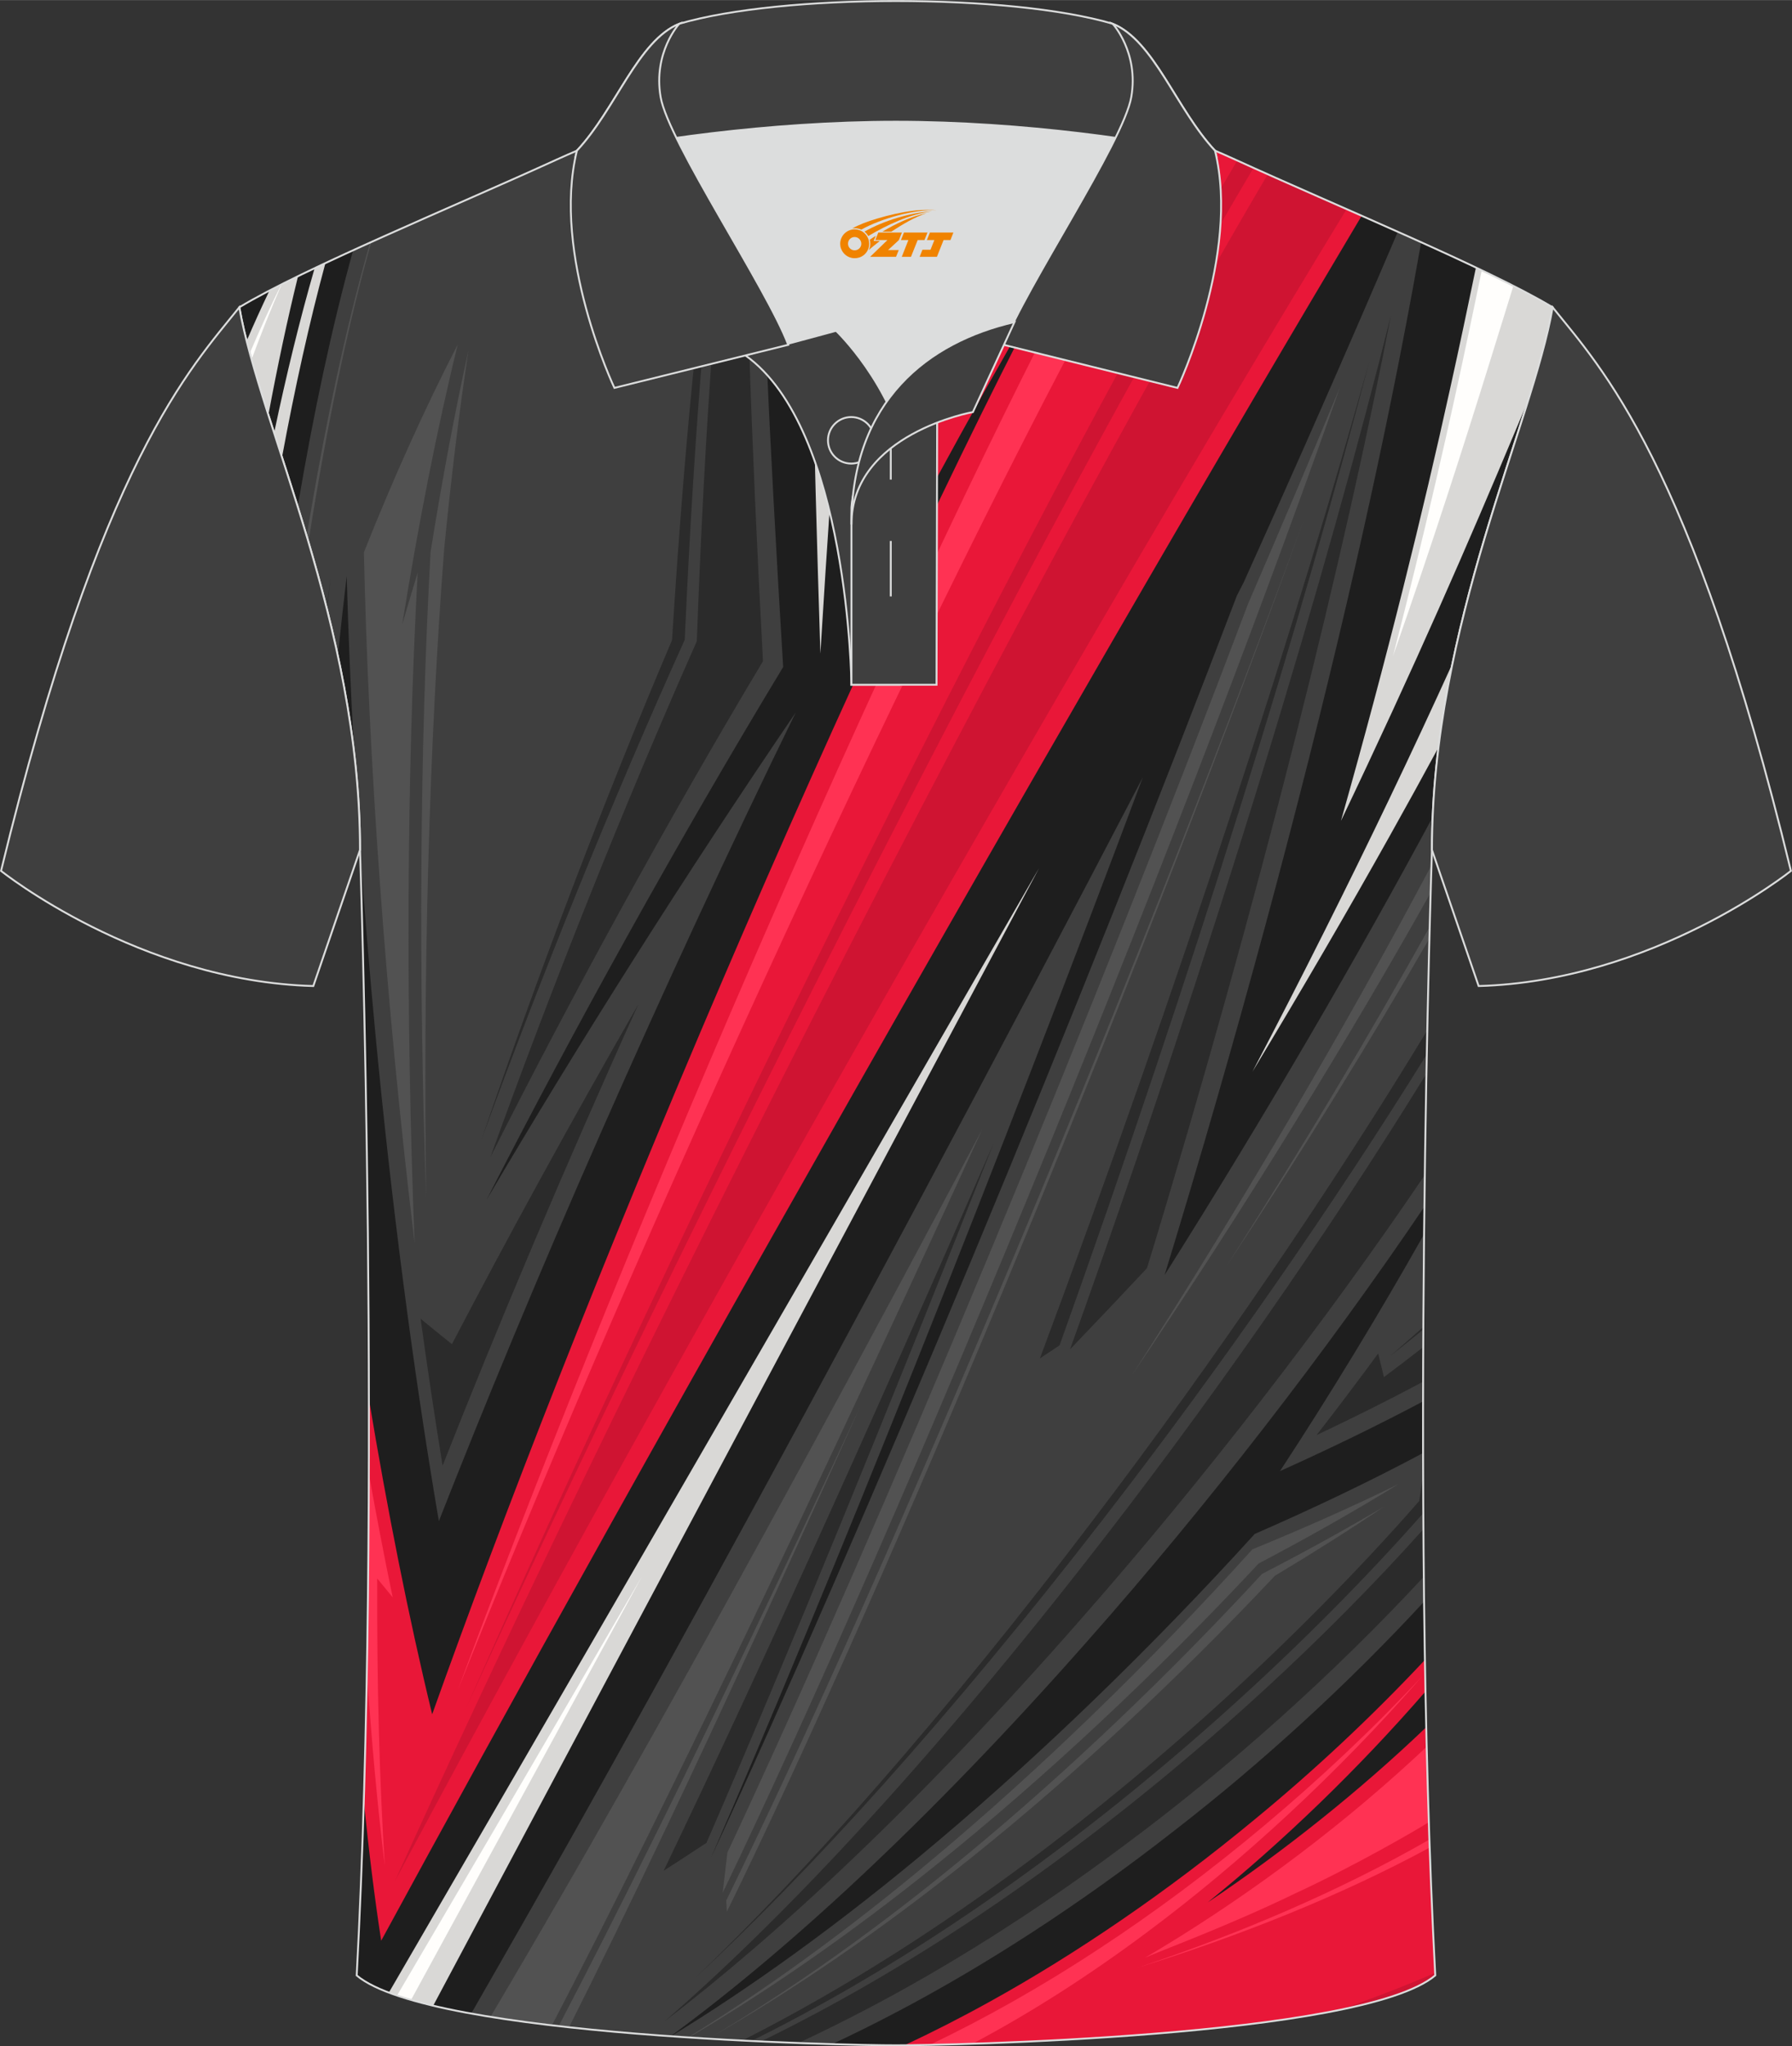 <?xml version="1.0" encoding="utf-8"?>
<!-- Generator: Adobe Illustrator 24.0.1, SVG Export Plug-In . SVG Version: 6.00 Build 0)  -->
<svg xmlns="http://www.w3.org/2000/svg" xmlns:xlink="http://www.w3.org/1999/xlink" version="1.1" id="图层_1" x="0px" y="0px" width="379.8px" height="433.5px" viewBox="0 0 379.95 433.64" enable-background="new 0 0 379.95 433.64" xml:space="preserve">
<rect x="0" y="0" width="379.95" height="433.64" fill="#333333" stroke="none"/>
<g>
	<g>
		<path fill-rule="evenodd" clip-rule="evenodd" fill="#1E1E1E" d="M76.33,180.12c0,0,4.68,137.15-0.7,238.51    c15.6,13.14,104.62,14.84,114.34,14.81c9.72,0.03,98.74-1.67,114.34-14.82c-5.38-101.36-0.7-238.51-0.7-238.51    c0-47.79,21.31-90.25,25.59-115c-13.68-8.25-45.44-21.32-67.38-31.34c-5.84-2.66-10.73-4.57-15.09-5.94l-113.56-0.01    c-4.32,1.37-9.2,3.29-15.06,5.95c-21.94,10.02-53.7,23.09-67.37,31.34C55.02,89.87,76.33,132.33,76.33,180.12z"/>
		<path fill-rule="evenodd" clip-rule="evenodd" fill="#3F3F3F" d="M127.45,239.92c-13,29.51-24.71,57.73-34.4,82.43    c-5.62-33-10.15-68.52-13.42-102.89c-1.29-13.58-2.39-26.98-3.3-40.05c-0.03-6.74-0.48-13.36-1.24-19.85    c-0.72-12.97-1.25-25.52-1.58-37.49c-0.66,5.54-1.29,11.18-1.88,16.88c-2.4-11.2-5.45-21.8-8.51-31.59    c3.34-19.71,7.27-38.22,11.76-54.34c14.02-6.4,30.33-13.35,43.23-19.25c5.86-2.66,10.74-4.58,15.06-5.95h27.88    c0.09,23.01,2.03,64.61,5,113.52c-22.03,36.4-44.34,76.61-62.87,112.89c19.4-32.97,42.57-69.55,65.54-103.26    C154.67,179.69,140.42,210.46,127.45,239.92z"/>
		<path fill-rule="evenodd" clip-rule="evenodd" fill="#3F3F3F" d="M113.12,403.59c9.89-17.39,22.16-39.34,36.28-65.07    c28.13-51.2,63.75-117.84,92.91-173.81c-14.56,38.88-31.44,82.5-47.64,123.01c-16.21,40.57-31.74,78.02-43.93,105.98    c15.23-32.79,35.26-78.72,55.54-127.45c20.28-48.67,40.37-99.06,55.97-140.04c0.49-0.95,0.98-1.9,1.46-2.84    c9.35-20.72,17.39-38.91,24.12-54.43c3.09-7.11,5.9-13.67,8.54-19.83c1.67,0.74,3.32,1.48,4.95,2.22    c-1.12,6.36-2.36,13.11-3.75,20.3c-3.17,16.46-7.14,35.23-12.02,56.14c-4.87,20.88-10.66,43.89-17.2,68.09    c-6.53,24.17-13.82,49.52-21.42,74.33c21.56-34.12,41.22-67.99,56.84-97.05c-0.1,2.32-0.15,4.65-0.15,7c0,0-1.08,31.54-1.6,75.55    c-20.65,30.55-46.09,63.45-71.59,92.23c-16.71,18.95-33.32,36.08-48.44,50.2c-14.86,13.91-28.28,24.93-39.84,33.43    c-14.47-1.02-29.77-2.54-42.26-4.81C103.86,419.81,108.2,412.25,113.12,403.59L113.12,403.59z M301.73,296.97    c0.02-12.33,0.1-24.23,0.21-35.42c-9.32,16.53-19.63,33.53-30.55,50.2C282.13,306.92,292.34,301.95,301.73,296.97L301.73,296.97z     M142.27,431.52c12.94,0.91,25.2,1.41,34.16,1.67c4.41-2.06,8.96-4.31,13.64-6.78c18.27-9.58,38.66-22.61,58.96-38.5    c18.49-14.3,36.8-31.07,52.91-48.5c-0.13-10.62-0.19-21.17-0.21-31.5c-10.96,5.86-23.02,11.63-35.7,17.16    c-21.85,24.07-45.35,46.71-66.91,64.88C177.84,407.96,158.43,421.65,142.27,431.52z"/>
		<path fill-rule="evenodd" clip-rule="evenodd" fill="#D9D8D6" d="M52.29,72.24c1.56-3.64,3.18-7.21,4.85-10.69    c1.88-0.98,3.91-2,6.06-3.05c-2.29,9.29-4.38,19.15-6.3,29.44C55.1,82.26,53.5,77.01,52.29,72.24L52.29,72.24z M58.12,91.72    l1.67,5.18c2.72-14.67,5.79-28.55,9.21-41.16c-0.77,0.36-1.54,0.72-2.29,1.08C63.57,67.66,60.71,79.42,58.12,91.72z"/>
		<path fill-rule="evenodd" clip-rule="evenodd" fill="#E91738" d="M91.63,363.29c7.37-20.67,16.4-44.79,26.86-71.31    c10.43-26.46,22.3-55.33,34.65-84.13c12.34-28.78,25.17-57.49,37.27-83.35c12.11-25.89,23.49-48.94,33.17-67.2    c-12.23,20.35-26.83,46.79-42.2,76.55c3.12-45.59,6.25-84.37,8.77-106.03h56.58c4.36,1.37,9.25,3.28,15.09,5.94    c8.1,3.7,17.53,7.81,26.9,11.94l-0.03,0.05c-6.59,11.07-14.17,23.85-23.03,38.94c-17.54,29.86-40.58,69.64-65.11,112.55    c-24.48,42.82-49.83,87.68-70.63,124.96c-10.44,18.71-19.8,35.6-27.91,50.34c-8.14,14.79-15.03,27.42-21.19,38.73    c-1.4-9.09-2.63-19.03-3.68-29.67c0.85-28.37,1.12-57.81,1.08-85.14C82.1,319.8,86.59,342.53,91.63,363.29z"/>
		<path fill-rule="evenodd" clip-rule="evenodd" fill="#D9D8D6" d="M307.44,82.43c2.04-9.2,3.83-17.7,5.5-25.76    c6.53,3.1,12.2,5.98,16.27,8.43c-0.98,5.66-2.85,12.24-5.15,19.61c-0.92,2.19-1.85,4.41-2.8,6.67    c-4.77,11.37-10.07,23.8-16.2,37.6c-6.11,13.76-13.06,28.88-20.74,44.96C294.22,138.97,301.83,107.97,307.44,82.43z"/>
		<path fill-rule="evenodd" clip-rule="evenodd" fill="#E91738" d="M302.24,358.45c-14.27,16.44-30.22,31.81-46.17,44.7    c16.05-10.77,32.01-23.44,46.33-37.13c0.41,17.99,1.02,35.79,1.91,52.6c-14.9,12.56-96.74,14.67-112.55,14.81    c5.85-2.73,11.91-5.81,18.15-9.27c17.99-9.94,37.48-23.15,56.32-38.76c12.55-10.32,24.74-21.74,35.89-33.64    C302.16,353.99,302.2,356.22,302.24,358.45z"/>
		<path fill-rule="evenodd" clip-rule="evenodd" fill="#D9D8D6" d="M182.84,27.82c-2.86,22.42-6,63.14-8.9,110.68    c-1.51-47.63-2.36-88.22-2.12-110.68H182.84z"/>
		<path fill-rule="evenodd" clip-rule="evenodd" fill="#D9D8D6" d="M82.45,422.26c6.28-10.82,13.17-22.67,21.4-36.86    c9.27-15.97,20.25-34.93,32.71-56.45c24.8-42.84,55.7-96.34,83.74-144.97L91.85,425.04C88.3,424.2,85.13,423.28,82.45,422.26z"/>
		<path fill-rule="evenodd" clip-rule="evenodd" fill="#D9D8D6" d="M294.49,169.45c4.87-10.16,9.36-19.8,13.49-28.9    c-1.2,5.79-2.23,11.75-2.98,17.82c-3.24,5.98-6.65,12.19-10.25,18.61c-8.79,15.71-18.68,32.7-29.2,50.13    C276.05,207.05,285.88,187.44,294.49,169.45z"/>
		<path fill-rule="evenodd" clip-rule="evenodd" fill="#CF1432" d="M180.39,200.01c19.97-38.88,39.91-76.52,56.31-106.39    c12.82-23.4,23.51-42.12,32.1-56.7c5.32,2.38,11,4.87,16.72,7.38l-0.73,1.2c-6.43,10.56-13.76,22.7-22.23,36.92    c-8.45,14.18-18.05,30.44-28.53,48.4c-10.47,17.93-21.83,37.56-33.34,57.62c-23.1,40.25-47.44,83.37-67.74,119.96    c-20.51,36.94-36.99,67.36-49.23,90.26c10.09-22.28,23.39-50.94,40.12-85.45C140.4,278.96,160.41,238.87,180.39,200.01z"/>
		<path fill-rule="evenodd" clip-rule="evenodd" fill="#FF3253" d="M299.71,372.75c0.94-0.86,1.87-1.73,2.79-2.6    c0.13,5.37,0.28,10.71,0.45,16.01c-2.84,1.75-15.23,9.02-28.55,15.19c-14.24,6.91-29.57,12.52-31.64,13.54    C262.16,403.47,282.04,389.01,299.71,372.75z"/>
		<path fill-rule="evenodd" clip-rule="evenodd" fill="#FFFEFC" d="M320.88,60.56c-1.56,5.02-3.15,10.17-4.83,15.56    c-5.62,18.1-12.29,38.92-20.69,62.88c6.76-26.17,11.95-49.05,16.1-68.74c0.95-4.48,1.85-8.8,2.71-13    C316.54,58.4,318.79,59.5,320.88,60.56z"/>
		<path fill-rule="evenodd" clip-rule="evenodd" fill="#FF3253" d="M97.1,358.07c7.7-20.81,17.02-44.91,27.61-71.14    c10.57-26.18,22.43-54.49,34.62-82.56c12.19-28.06,24.72-55.88,36.47-80.93c11.76-25.08,22.74-47.39,32.07-65.22    c4.21-0.66,8.38-1.27,12.48-1.83c-2.45,2.18-4.96,4.45-7.52,6.8c-9.68,18-21.02,40.19-33.18,64.99    c-12.15,24.76-25.11,52.12-37.74,79.65c-12.64,27.53-24.95,55.23-35.96,80.81C114.93,314.28,105.2,337.79,97.1,358.07z"/>
		<path fill-rule="evenodd" clip-rule="evenodd" fill="#FF3253" d="M202.69,27.83c-0.68,11.21-1.62,26.97-2.73,45.91    c-1.25,2.48-2.52,5.02-3.8,7.61c8.77-10.47,17.13-19.9,24.87-28.16c-9.67,15.08-20.76,33.8-32.56,55.03    c2.15-34.34,4.15-62.93,5.72-80.39L202.69,27.83z"/>
		<path fill-rule="evenodd" clip-rule="evenodd" fill="#2B2B2B" d="M238.12,391.25c-19.03,14.21-37.78,25.88-54.66,34.68    c-4.89,2.56-9.62,4.89-14.19,7.02c-2.5-0.09-5.16-0.2-7.93-0.33c4.04-1.97,8.21-4.1,12.51-6.41c14.07-7.54,29.49-17.02,45.53-28.5    c16.01-11.44,32.63-24.87,48.61-39.55c11.87-10.89,23.38-22.47,33.81-34.11c0.02,3.34,0.05,6.7,0.09,10.07    C282.66,354.89,260.24,374.89,238.12,391.25z"/>
		<path fill-rule="evenodd" clip-rule="evenodd" fill="#2B2B2B" d="M140.94,428.33c11.74-9,25.35-20.55,40.36-34.91    c14.98-14.31,31.35-31.43,47.81-50.22c26.07-29.62,52.05-63.27,72.98-94.2c0.1-7.63,0.22-14.83,0.35-21.49    c-20.6,33.44-46.59,70.87-72.99,104.42c-16.6,21.17-33.16,40.66-48.23,56.93C166.11,405.21,152.49,418.32,140.94,428.33z"/>
		<path fill-rule="evenodd" clip-rule="evenodd" fill="#2B2B2B" d="M301.74,292.8c-7.1,3.79-14.68,7.58-22.6,11.32    c4.48-5.76,8.84-11.54,13.07-17.3c0.41,1.68,0.82,3.35,1.22,5.01c2.85-2.13,5.63-4.26,8.35-6.38    C301.75,287.87,301.75,290.33,301.74,292.8z"/>
		<path fill-rule="evenodd" clip-rule="evenodd" fill="#2B2B2B" d="M243.19,268.74c11.69-38.27,22.57-77.34,31.37-112.07    c8.85-34.88,15.63-65.42,20.37-89.91c-6.47,25.95-15.65,59.16-27.43,97.37c-11.69,38-25.97,81-40.62,121.81    C232.36,280.23,237.81,274.49,243.19,268.74z"/>
		<path fill-rule="evenodd" clip-rule="evenodd" fill="#2B2B2B" d="M149.79,390.53c16.5-37.95,38.92-92.54,60.88-148.26    c-12.78,29.36-25.79,58.66-37.79,85.08c-12.01,26.47-23.02,50.07-32.17,69.09C143.67,394.54,146.7,392.57,149.79,390.53z"/>
		<path fill-rule="evenodd" clip-rule="evenodd" fill="#525252" d="M296.48,314.52c-9.66,4.73-20.08,9.36-30.93,13.8    c-21.99,24.34-45.6,47.07-67.13,65.1c-19.54,16.44-37.39,29.03-52.53,38.34l0.19,0.01c15.35-9.03,33.38-21.2,53.08-37.11    c21.76-17.49,45.56-39.59,67.7-63.33C277.23,325.88,287.2,320.24,296.48,314.52z"/>
		<path fill-rule="evenodd" clip-rule="evenodd" fill="#525252" d="M303.34,189.15C286,220.11,263.6,256.5,240.05,291.36    c23.84-37.09,46.14-75.37,63.47-108.03C303.47,184.81,303.41,186.76,303.34,189.15z"/>
		<path fill-rule="evenodd" clip-rule="evenodd" fill="#525252" d="M154.23,392.58c15.39-32.79,35.34-78.35,55.37-126.45    c20.06-48.11,39.76-97.73,55.05-138.25c7.32-16.91,13.82-32.26,19.48-45.88c-7.24,20.58-16.25,45.13-26.73,72.52    c-10.45,27.32-22.38,57.47-34.74,87.7c-12.35,30.22-25.14,60.53-37.08,87.86c-11.96,27.36-23.07,51.75-32.36,71.05    C153.54,398.37,153.88,395.52,154.23,392.58z"/>
		<path fill-rule="evenodd" clip-rule="evenodd" fill="#525252" d="M149.42,364.43c-8.54,17.61-16.13,32.92-22.61,45.71    c-3.6,7.11-6.86,13.44-9.79,19.07c-4.51-0.53-8.89-1.13-13.03-1.8c2.83-4.77,5.85-9.9,9.14-15.55    c7.29-12.49,15.9-27.52,25.79-45.13c19.64-34.95,44.63-80.82,69.28-127.3c-10.27,22.41-20.77,45.04-30.76,66.28    C167.45,326.97,157.95,346.85,149.42,364.43z"/>
		<path fill-rule="evenodd" clip-rule="evenodd" fill="#2B2B2B" d="M158.26,27.82c-0.48,22.89,0.93,63.94,3.51,112.29    c-20.29,33.89-40.63,71.01-57.78,105.07c12.91-35.81,28.18-74.21,43.75-109.3c1.71-46.21,4.5-85.75,8.3-108.07L158.26,27.82z"/>
		<path fill-rule="evenodd" clip-rule="evenodd" fill="#2B2B2B" d="M69.25,128.82c0.29-2.22,0.59-4.44,0.89-6.64    c-0.28,2.31-0.54,4.63-0.81,6.96L69.25,128.82z"/>
		<path fill-rule="evenodd" clip-rule="evenodd" fill="#525252" d="M87.91,263.42c-6.21-51.32-9.82-103.07-10.75-146.4    c6.18-15.53,12.89-30.47,19.9-44.04C92.67,90.8,88.72,111,85.27,132.37c1.08-3.71,2.18-7.39,3.29-11.04    C86.2,164.64,86,214.89,87.91,263.42z"/>
		<path fill-rule="evenodd" clip-rule="evenodd" fill="#525252" d="M65.03,113.58c3.75-22.81,8.24-44.12,13.44-62.19l0.25-0.11    c-5.19,18.41-9.63,40.21-13.32,63.55L65.03,113.58z"/>
		<path fill-rule="evenodd" clip-rule="evenodd" fill="#CF1432" d="M283.79,425.98c7-2.39,13.86-5.01,20.49-7.9l0.03,0.53    C300.73,421.64,293.27,424.05,283.79,425.98z"/>
		<path fill-rule="evenodd" clip-rule="evenodd" fill="#FF3253" d="M303.13,391.53c-18.99,10.27-40.46,18.79-61.96,25.47    c21.44-7.15,42.91-16.26,61.9-27.17L303.13,391.53z"/>
		<path fill-rule="evenodd" clip-rule="evenodd" fill="#2B2B2B" d="M260.7,361.96c-15.52,13.99-31.46,26.72-46.74,37.57    c-15.3,10.88-29.93,19.89-43.28,27.1c-3.9,2.11-7.68,4.07-11.36,5.89l-1.94-0.1c3.8-1.93,7.73-4,11.77-6.24    c13.05-7.2,27.37-16.16,42.36-26.96c14.98-10.77,30.63-23.37,45.95-37.21c15.3-13.82,30.27-28.87,43.44-43.91    c0.27-1.74,0.54-3.49,0.8-5.25l0.03,0.05c0.01,2.57,0.02,5.16,0.04,7.75C289.28,334.81,275.17,348.93,260.7,361.96z"/>
		<path fill-rule="evenodd" clip-rule="evenodd" fill="#525252" d="M293.39,319.31c-8.17,4.84-16.83,9.6-25.8,14.22    c-20.21,21.89-41.82,42.34-61.92,58.98c-20.17,16.75-38.84,29.68-54.63,39.03c16.22-9.27,35.39-22.11,56.05-38.79    c20.6-16.57,42.69-36.98,63.22-58.82C278.3,329.15,286.04,324.26,293.39,319.31z"/>
		<path fill-rule="evenodd" clip-rule="evenodd" fill="#2B2B2B" d="M301.78,281.73c-2.26,1.85-4.58,3.7-6.94,5.56    c2.36-2.04,4.67-4.07,6.94-6.09V281.73z"/>
		<path fill-rule="evenodd" clip-rule="evenodd" fill="#525252" d="M303.08,198.84c-12.45,21.62-27.13,45.43-43.01,69.44    c15.94-24.87,30.65-49.56,43.07-71.89L303.08,198.84z"/>
		<path fill-rule="evenodd" clip-rule="evenodd" fill="#2B2B2B" d="M302.52,223.42c-19.47,31.4-43.81,66.53-68.88,98.84    c-15.7,20.29-31.54,39.34-46.23,55.75c-14.72,16.46-28.29,30.26-40.06,41.18c11.48-10.94,24.71-24.75,39.07-41.19    c14.34-16.39,29.8-35.4,45.17-55.65c25.89-33.99,51.12-71.18,71.04-104.03L302.52,223.42z"/>
		<path fill-rule="evenodd" clip-rule="evenodd" fill="#525252" d="M153.97,402.78c8.44-17.21,18.38-38.57,29.1-62.62    c10.71-24.02,22.2-50.72,33.55-77.89c11.34-27.17,22.53-54.82,32.72-80.77c10.2-25.99,19.4-50.28,27.16-71.54    c-7.74,21.51-16.94,46.1-27.16,72.41c-10.2,26.27-21.4,54.25-32.76,81.7c-11.35,27.45-22.84,54.36-33.53,78.49    c-10.69,24.15-20.58,45.51-28.94,62.57C154.06,404.35,154.02,403.57,153.97,402.78z"/>
		<path fill-rule="evenodd" clip-rule="evenodd" fill="#2B2B2B" d="M224.65,285.1c13.7-38.18,27.12-78.29,38.41-114.4    c11.36-36.26,20.59-68.52,27.32-94.33c-7.22,26.02-17.1,58.73-29.2,95.54c-12.03,36.65-26.29,77.4-40.69,115.95    C221.88,286.93,223.26,286.02,224.65,285.1z"/>
		<path fill-rule="evenodd" clip-rule="evenodd" fill="#525252" d="M118.45,429.37c5.85-11.19,12.95-25.14,21.44-42.37    c11.95-24.23,26.69-55.04,42.44-88.79c-15.1,33.55-29.25,64.22-40.76,88.46c-8.3,17.49-15.25,31.68-20.93,42.95    C119.91,429.54,119.18,429.46,118.45,429.37z"/>
		<path fill-rule="evenodd" clip-rule="evenodd" fill="#CF1432" d="M183.13,183.17c15.96-32.04,31.66-62.58,45.22-88.03    c13.61-25.58,25.08-46.06,33.92-61.04l-0.04-0.14c1.16,0.53,2.34,1.07,3.55,1.61c-8.87,14.91-20.24,34.87-33.77,59.75    c-13.79,25.32-29.84,55.8-46.23,87.82c-16.38,32-33.1,65.55-48.07,96.4c-15.01,30.93-28.27,59.15-38.92,82.52    c10.3-23.43,23.12-51.65,37.67-82.55C150.95,248.68,167.17,215.18,183.13,183.17z"/>
		<path fill-rule="evenodd" clip-rule="evenodd" fill="#FF3253" d="M208.46,27.83c-0.76,9.34-1.78,21.84-2.99,36.71    c4.37-3.94,8.62-7.67,12.74-11.17c-5.02,5.13-10.28,10.72-15.73,16.73c1.07-17.32,1.96-31.78,2.59-42.26L208.46,27.83z"/>
		<path fill-rule="evenodd" clip-rule="evenodd" fill="#2B2B2B" d="M154.66,27.82c-4.21,22.32-7.4,61.73-9.48,107.75    c-15.42,34.11-30.44,71.3-43.15,106.08c11.9-34.82,25.95-71.93,40.46-106.02c2.88-45.98,6.88-85.46,11.75-107.82L154.66,27.82    L154.66,27.82z"/>
		<path fill-rule="evenodd" clip-rule="evenodd" fill="#525252" d="M90.36,253.87c-1.65-47.2-1.36-95.44,0.93-136.89    c2.43-15.19,5.12-29.57,8.03-42.68c-1.96,12.87-3.67,27-5.14,41.98C90.96,158.05,89.68,206.63,90.36,253.87z"/>
		<path fill-rule="evenodd" clip-rule="evenodd" fill="#FFFEFC" d="M52.97,74.82c2.11-4.99,4.34-9.85,6.67-14.54l0.08-0.04    c-2.24,5.13-4.37,10.46-6.38,15.93C53.21,75.71,53.09,75.26,52.97,74.82z"/>
		<path fill-rule="evenodd" clip-rule="evenodd" fill="#2B2B2B" d="M135.36,212.79c-15.65,34.54-29.93,68.4-41.52,97.81    c-1.66-10.22-3.21-20.64-4.66-31.14c2.18,1.79,4.39,3.59,6.64,5.39C107.48,262.5,120.96,237.87,135.36,212.79z"/>
		<path fill-rule="evenodd" clip-rule="evenodd" fill="#FF3253" d="M83.26,338.5c-1.78-8.56-3.46-17.33-5.06-26.23    c-0.04,13.73-0.17,27.83-0.42,41.91c0.99,14.78,2.26,28.63,3.81,41.22c-1.14-17.96-1.69-38.51-1.61-60.89    C81.07,335.85,82.16,337.17,83.26,338.5z"/>
		<path fill-rule="evenodd" clip-rule="evenodd" fill="#FF3253" d="M243.29,409.41c-12.79,9.56-25.34,17.47-37.09,23.69    c-3.46,0.11-6.52,0.19-9.06,0.24c11.32-5.41,23.38-12.13,35.81-20.31c23.2-15.17,47.7-35.46,68.6-57.81    C283.7,375.71,263.2,394.58,243.29,409.41z"/>
		<path fill-rule="evenodd" clip-rule="evenodd" fill="#FFFEFC" d="M179.75,27.82c-1.78,12.9-3.61,31.85-5.4,54.66    c-0.21-22.82-0.19-41.74,0.12-54.66L179.75,27.82z"/>
		<polygon fill-rule="evenodd" clip-rule="evenodd" fill="#FFFEFC" points="306.08,150.85 305.63,151.76 306.1,150.74   "/>
		<path fill-rule="evenodd" clip-rule="evenodd" fill="#FFFEFC" d="M136.08,334.11c-11.87,20.41-22.36,38.38-31.26,53.59    c-7.9,13.5-14.57,24.85-20.64,35.19c0.94,0.32,1.93,0.63,2.97,0.93c5.6-10.26,11.81-21.64,19.17-35.14    C114.78,373.19,124.76,354.87,136.08,334.11z"/>
	</g>
	<path fill="none" stroke="#DCDDDD" stroke-width="0.4" stroke-miterlimit="22.926" d="M76.33,180.12c0,0,4.68,137.15-0.7,238.51   c15.6,13.14,104.62,14.84,114.34,14.81c9.72,0.03,98.74-1.67,114.34-14.82c-5.38-101.36-0.7-238.51-0.7-238.51   c0-47.79,21.31-90.25,25.59-115c-13.68-8.25-45.44-21.32-67.38-31.34c-5.84-2.66-10.73-4.57-15.09-5.94l-113.56-0.01   c-4.32,1.37-9.2,3.29-15.06,5.95c-21.94,10.02-53.7,23.09-67.37,31.34C55.02,89.87,76.33,132.33,76.33,180.12z"/>
	
		<path fill-rule="evenodd" clip-rule="evenodd" fill="#3F3F3F" stroke="#DCDDDD" stroke-width="0.4" stroke-miterlimit="22.926" d="   M329.2,65.11c10.24,12.8,29.36,32.42,50.52,119.44c0,0-29.19,23.38-66.21,24.4c0,0-7.16-20.82-9.9-28.84l0,0   C303.61,132.33,324.92,89.87,329.2,65.11z"/>
	
		<path fill-rule="evenodd" clip-rule="evenodd" fill="#3F3F3F" stroke="#DCDDDD" stroke-width="0.4" stroke-miterlimit="22.926" d="   M50.74,65.11C40.5,77.91,21.38,97.53,0.22,184.55c0,0,29.19,23.38,66.21,24.4c0,0,7.16-20.82,9.9-28.84l0,0   C76.33,132.33,55.02,89.87,50.74,65.11z"/>
	<path fill-rule="evenodd" clip-rule="evenodd" fill="#DCDDDD" d="M187.99,85.11c6.44-9.11,16.35-14.37,26.94-16.84   c5.24-10.64,16.08-27.82,21.62-39.15c-26.77-6.51-66.39-6.51-93.16,0c6.42,13.14,20,34.17,23.66,43.71l10.22-2.75   C177.27,70.09,183.27,75.76,187.99,85.11z"/>
	
		<path fill-rule="evenodd" clip-rule="evenodd" fill="#3F3F3F" stroke="#DCDDDD" stroke-width="0.4" stroke-miterlimit="22.926" d="   M158.01,75.28l19.26-5.19c0,0,11.74,11.1,15.3,27.84s-1.86,47.18-1.86,47.18h-10.18C180.53,145.1,180,90.85,158.01,75.28z"/>
	
		<path fill-rule="evenodd" clip-rule="evenodd" fill="#3F3F3F" stroke="#DCDDDD" stroke-width="0.4" stroke-miterlimit="22.926" d="   M180.53,107.56v37.54h18.04l0.14-60.77C189.87,87.24,181.02,98.77,180.53,107.56z"/>
	
		<path fill-rule="evenodd" clip-rule="evenodd" fill="#3F3F3F" stroke="#DCDDDD" stroke-width="0.4" stroke-miterlimit="22.926" d="   M122.05,33.11c13.38-3.26,40.91-7.33,67.92-7.33c27,0,54.53,4.07,67.92,7.33l-0.28-1.2c-8.23-8.78-12.93-23.33-21.69-26.89   C224.98,1.8,207.48,0.2,189.97,0.2c-17.5,0-35.01,1.61-45.95,4.82c-8.77,3.57-13.47,18.11-21.69,26.89L122.05,33.11z"/>
	
		<path fill-rule="evenodd" clip-rule="evenodd" fill="#3F3F3F" stroke="#DCDDDD" stroke-width="0.4" stroke-miterlimit="22.926" d="   M144.02,5.02c0,0-5.58,6.05-3.95,15.53c1.63,9.49,22.57,40.53,27.06,52.51l-36.86,9.13c0,0-13.39-28.22-7.95-50.28   C130.56,23.13,135.26,8.59,144.02,5.02z"/>
	
		<path fill-rule="evenodd" clip-rule="evenodd" fill="#3F3F3F" stroke="#DCDDDD" stroke-width="0.4" stroke-miterlimit="22.926" d="   M235.92,5.02c0,0,5.58,6.05,3.94,15.53c-1.63,9.49-22.57,40.53-27.06,52.51l36.86,9.13c0,0,13.39-28.22,7.95-50.28   C249.39,23.13,244.68,8.59,235.92,5.02z"/>
	<path fill="none" stroke="#DCDDDD" stroke-width="0.4" stroke-miterlimit="22.926" d="M185.41,93.3c0-2.72-2.21-4.93-4.93-4.93   c-2.72,0-4.93,2.21-4.93,4.93s2.21,4.93,4.93,4.93S185.41,96.01,185.41,93.3z"/>
	
		<line fill="none" stroke="#DCDDDD" stroke-width="0.4" stroke-miterlimit="22.926" x1="188.87" y1="114.63" x2="188.87" y2="126.38"/>
	
		<line fill="none" stroke="#DCDDDD" stroke-width="0.4" stroke-miterlimit="22.926" x1="188.87" y1="89.87" x2="188.87" y2="101.62"/>
	
		<path fill-rule="evenodd" clip-rule="evenodd" fill="#3F3F3F" stroke="#DCDDDD" stroke-width="0.4" stroke-miterlimit="22.926" d="   M215.09,68.24l-8.81,19.07c0,0-25.75,4.58-25.75,23.82C180.53,84.95,196.81,72.44,215.09,68.24z"/>
	
</g>
<g id="图层_x0020_1">
	<path fill="#F08300" d="M178.32,52.67c0.416,1.136,1.472,1.984,2.752,2.032c0.144,0,0.304,0,0.448-0.016h0.016   c0.016,0,0.064,0,0.128-0.016c0.032,0,0.048-0.016,0.08-0.016c0.064-0.016,0.144-0.032,0.224-0.048c0.016,0,0.016,0,0.032,0   c0.192-0.048,0.4-0.112,0.576-0.208c0.192-0.096,0.4-0.224,0.608-0.384c0.672-0.56,1.104-1.408,1.104-2.352   c0-0.224-0.032-0.448-0.08-0.672l0,0C184.16,50.79,184.11,50.62,184.03,50.44C183.56,49.35,182.48,48.59,181.21,48.59C179.52,48.59,178.14,49.96,178.14,51.66C178.14,52.01,178.2,52.35,178.32,52.67L178.32,52.67L178.32,52.67z M182.62,51.69L182.62,51.69C182.59,52.47,181.93,53.07,181.15,53.03C180.36,53,179.77,52.35,179.8,51.56c0.032-0.784,0.688-1.376,1.472-1.344   C182.04,50.25,182.65,50.92,182.62,51.69L182.62,51.69z"/>
	<polygon fill="#F08300" points="196.65,49.27 ,196.01,50.86 ,194.57,50.86 ,193.15,54.41 ,191.2,54.41 ,192.6,50.86 ,191.02,50.86    ,191.66,49.27"/>
	<path fill="#F08300" d="M198.62,44.54c-1.008-0.096-3.024-0.144-5.056,0.112c-2.416,0.304-5.152,0.912-7.616,1.664   C183.9,46.92,182.03,47.64,180.68,48.41C180.88,48.38,181.07,48.36,181.26,48.36c0.48,0,0.944,0.112,1.36,0.288   C186.72,46.33,193.92,44.28,198.62,44.54L198.62,44.54L198.62,44.54z"/>
	<path fill="#F08300" d="M184.09,50.01c4-2.368,8.88-4.672,13.488-5.248c-4.608,0.288-10.224,2-14.288,4.304   C183.61,49.32,183.88,49.64,184.09,50.01C184.09,50.01,184.09,50.01,184.09,50.01z"/>
	<polygon fill="#F08300" points="202.14,49.27 ,201.52,50.86 ,200.06,50.86 ,198.65,54.41 ,198.19,54.41 ,196.68,54.41 ,194.99,54.41    ,195.58,52.91 ,197.29,52.91 ,198.11,50.86 ,196.52,50.86 ,197.16,49.27"/>
	<polygon fill="#F08300" points="191.23,49.27 ,190.59,50.86 ,188.3,52.97 ,190.56,52.97 ,189.98,54.41 ,184.49,54.41 ,188.16,50.86    ,185.58,50.86 ,186.22,49.27"/>
	<path fill="#F08300" d="M196.51,45.13c-3.376,0.752-6.464,2.192-9.424,3.952h1.888C191.4,47.51,193.74,46.08,196.51,45.13z    M185.71,49.95C185.08,50.33,185.02,50.38,184.41,50.79c0.064,0.256,0.112,0.544,0.112,0.816c0,0.496-0.112,0.976-0.32,1.392   c0.176-0.16,0.32-0.304,0.432-0.4c0.272-0.24,0.768-0.64,1.6-1.296l0.32-0.256H185.23l0,0L185.71,49.95L185.71,49.95L185.71,49.95z"/>
</g>
</svg>